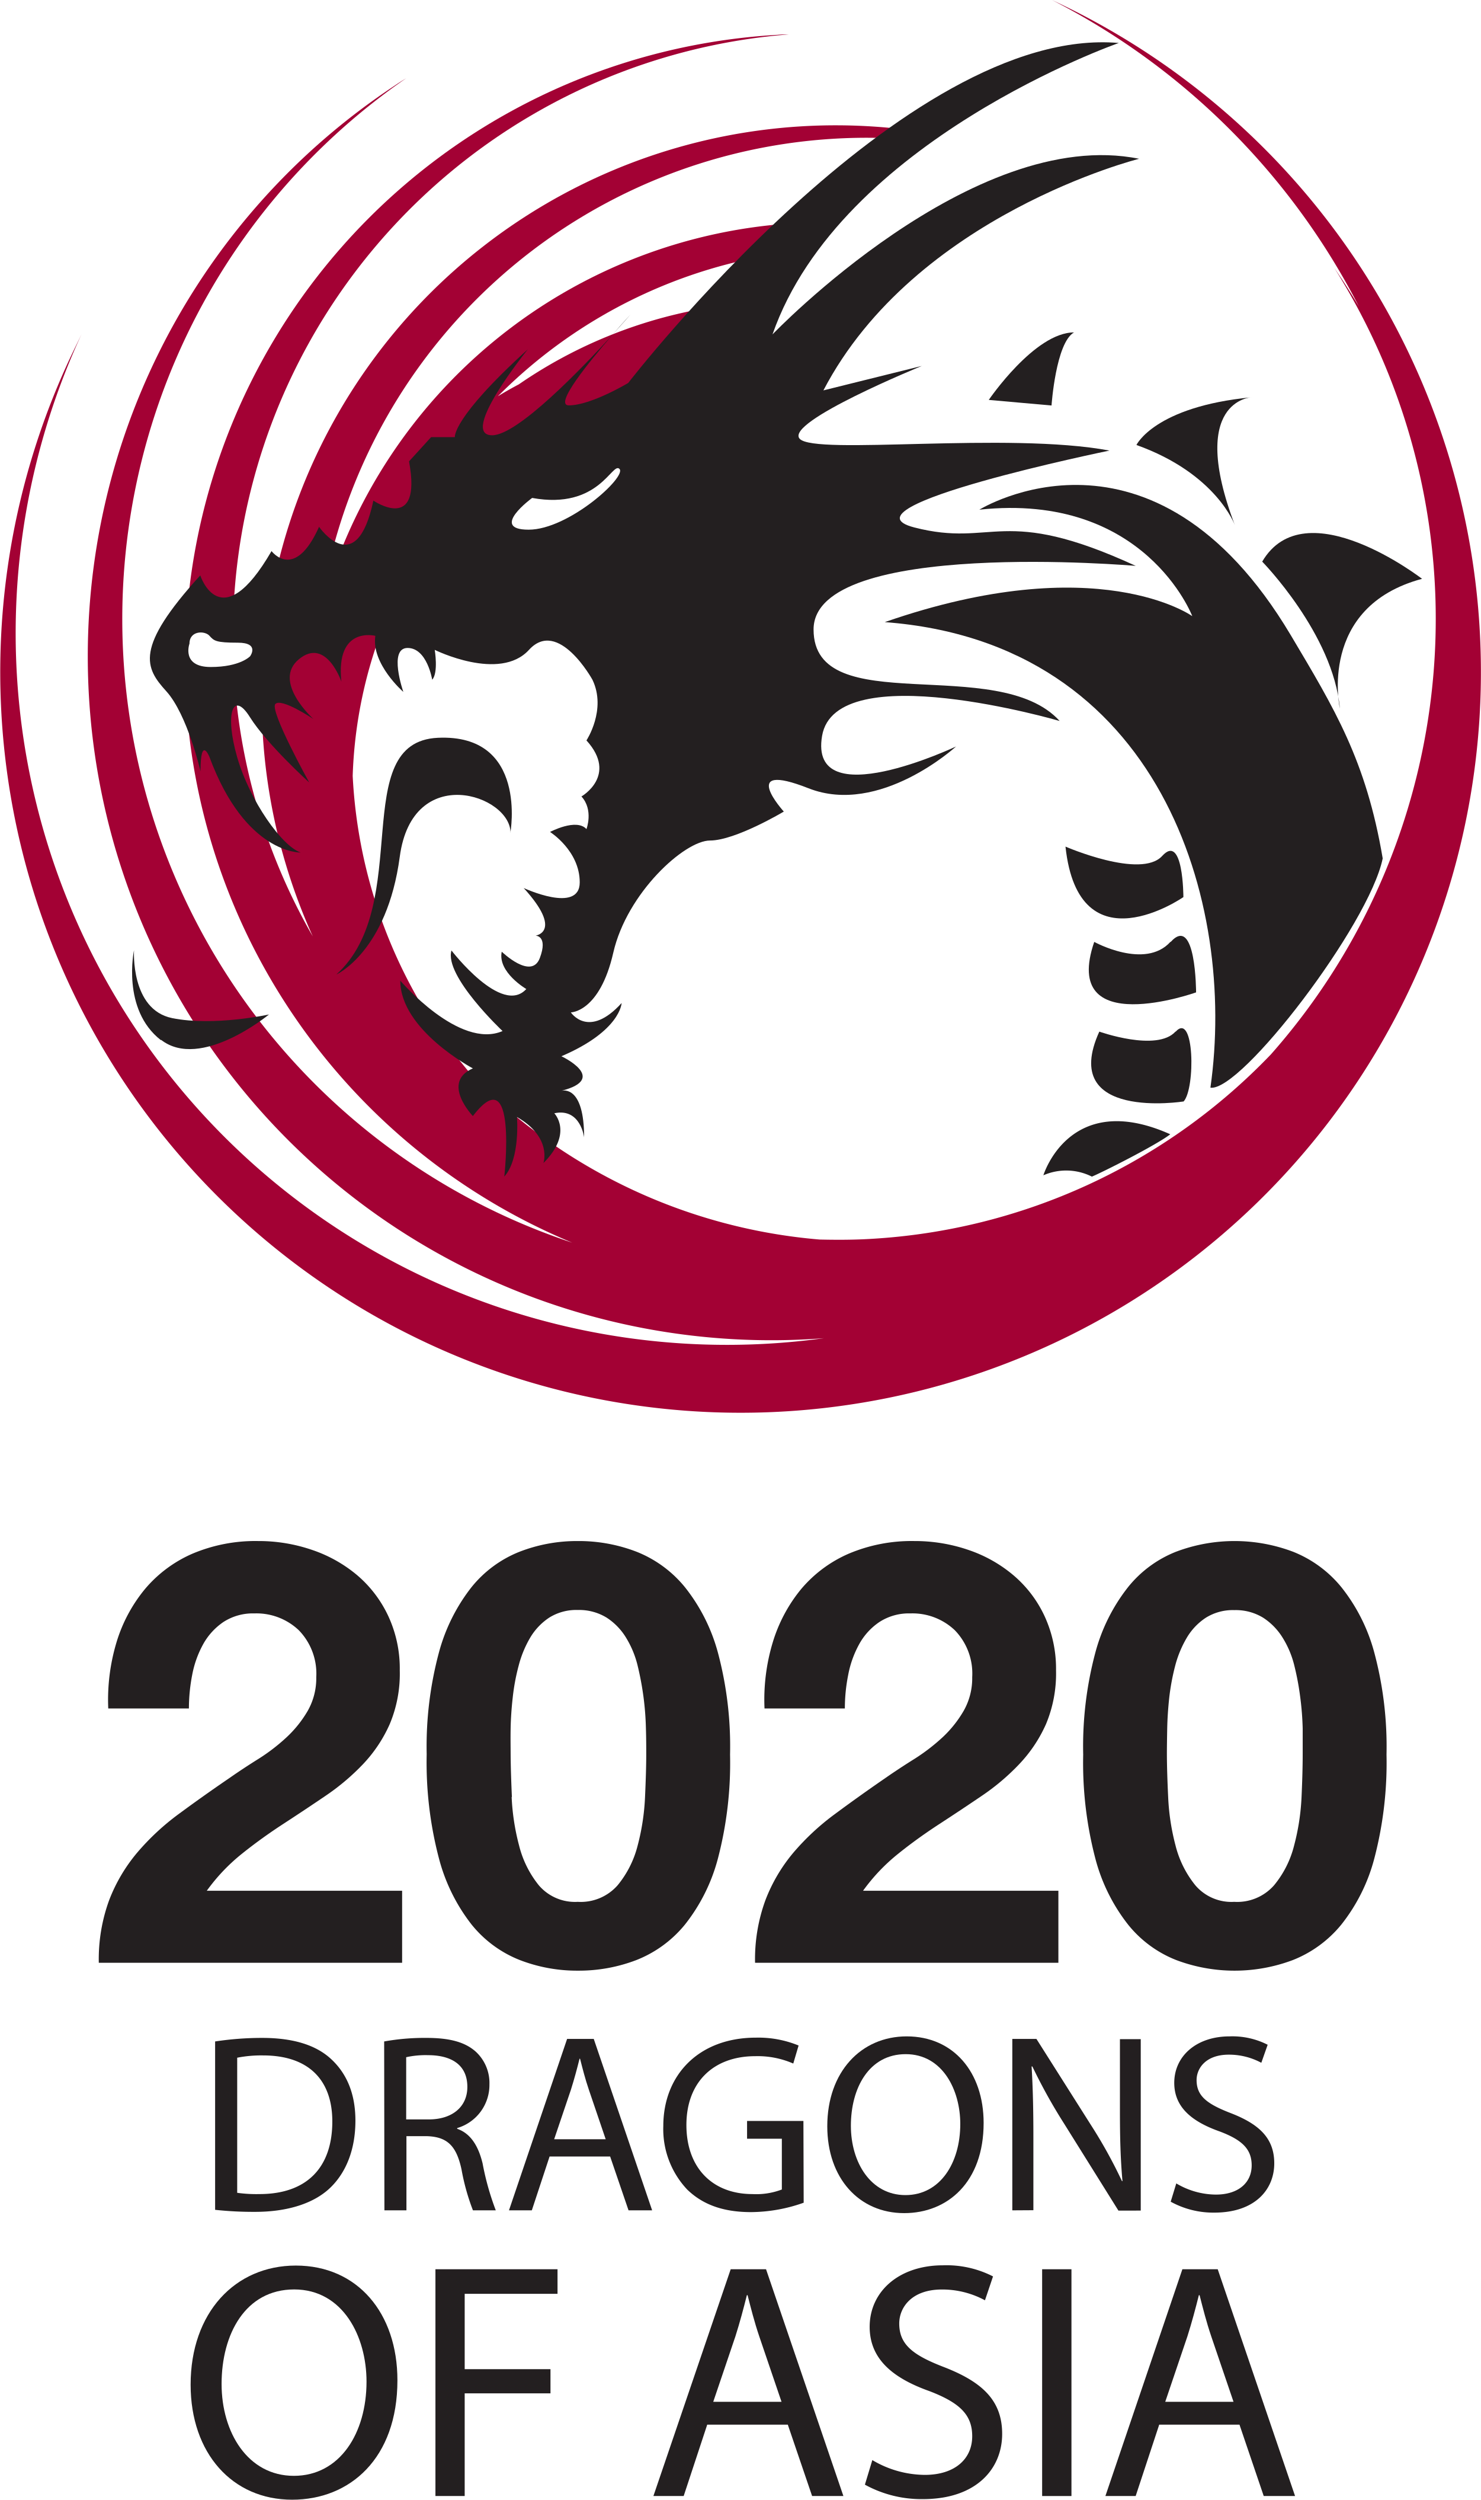 <svg id="Layer_1" data-name="Layer 1" xmlns="http://www.w3.org/2000/svg" viewBox="0 0 233.39 393.73"><defs><style>.cls-1{fill:#231f20;}.cls-2{fill:#a30134;}</style></defs><title>PMAA LOGO 2020</title><path class="cls-1" d="M200.21,561.19a24.07,24.07,0,0,1,4.47-8.37,20.38,20.38,0,0,1,7.48-5.58,25.44,25.44,0,0,1,10.37-2,25.88,25.88,0,0,1,8.51,1.4,21.89,21.89,0,0,1,7.12,4,19,19,0,0,1,4.88,6.42,19.63,19.63,0,0,1,1.81,8.55,20.48,20.48,0,0,1-1.58,8.46,22.23,22.23,0,0,1-4.18,6.28,35.88,35.88,0,0,1-5.91,5q-3.3,2.24-6.65,4.42c-2.23,1.45-4.4,3-6.51,4.69a29.58,29.58,0,0,0-5.58,5.86h30.78v11.35h-47.8a27.05,27.05,0,0,1,1.63-9.86,26.13,26.13,0,0,1,4.42-7.49,38.67,38.67,0,0,1,6.55-6.09q3.78-2.79,8-5.67,2.13-1.49,4.55-3a30,30,0,0,0,4.42-3.39,18.17,18.17,0,0,0,3.35-4.18,10.38,10.38,0,0,0,1.35-5.31,9.8,9.8,0,0,0-2.75-7.39,9.68,9.68,0,0,0-7-2.65,8.51,8.51,0,0,0-4.88,1.35,10.19,10.19,0,0,0-3.21,3.53,16.18,16.18,0,0,0-1.72,4.84,27.78,27.78,0,0,0-.51,5.25H198.91A31.42,31.42,0,0,1,200.21,561.19Z" transform="translate(-181.85 -302.51)"/><path class="cls-1" d="M251,562.87a28.67,28.67,0,0,1,5.16-10.37,18.42,18.42,0,0,1,7.58-5.58,25,25,0,0,1,9.16-1.68,25.32,25.32,0,0,1,9.25,1.68,18.7,18.7,0,0,1,7.63,5.58A28.39,28.39,0,0,1,295,562.87a57.19,57.19,0,0,1,1.9,16,59.43,59.43,0,0,1-1.9,16.32,28.37,28.37,0,0,1-5.21,10.46,18.7,18.7,0,0,1-7.63,5.58,25.32,25.32,0,0,1-9.25,1.68,25,25,0,0,1-9.16-1.68,18.42,18.42,0,0,1-7.58-5.58A28.65,28.65,0,0,1,251,595.14a59.4,59.4,0,0,1-1.91-16.32A57.16,57.16,0,0,1,251,562.87Zm11.48,22.69a36,36,0,0,0,1.17,7.63,16.2,16.2,0,0,0,3.11,6.27,7.49,7.49,0,0,0,6.14,2.61,7.73,7.73,0,0,0,6.28-2.61,16,16,0,0,0,3.16-6.27,36,36,0,0,0,1.16-7.63c.12-2.63.19-4.88.19-6.74,0-1.12,0-2.47-.05-4.05a46.26,46.26,0,0,0-.37-4.88,47.4,47.4,0,0,0-.93-5,15.27,15.27,0,0,0-1.82-4.41,9.87,9.87,0,0,0-3.06-3.17,8.27,8.27,0,0,0-4.56-1.21,8,8,0,0,0-4.51,1.21,9.74,9.74,0,0,0-3,3.17,17.14,17.14,0,0,0-1.81,4.41,33,33,0,0,0-.93,5c-.19,1.67-.3,3.3-.33,4.88s0,2.93,0,4.05Q262.34,581.61,262.52,585.56Z" transform="translate(-181.85 -302.51)"/><path class="cls-1" d="M303.63,561.19a24.21,24.21,0,0,1,4.46-8.37,20.41,20.41,0,0,1,7.49-5.58,25.41,25.41,0,0,1,10.37-2,26,26,0,0,1,8.51,1.4,21.73,21.73,0,0,1,7.11,4,18.85,18.85,0,0,1,4.89,6.42,19.77,19.77,0,0,1,1.81,8.55,20.64,20.64,0,0,1-1.58,8.46,22.26,22.26,0,0,1-4.19,6.28,35.39,35.39,0,0,1-5.9,5q-3.3,2.24-6.65,4.42c-2.23,1.45-4.41,3-6.51,4.69a29.58,29.58,0,0,0-5.58,5.86h30.78v11.35h-47.8a27.05,27.05,0,0,1,1.63-9.86,26.1,26.1,0,0,1,4.41-7.49,38.74,38.74,0,0,1,6.56-6.09q3.76-2.79,7.95-5.67,2.14-1.49,4.56-3a30.58,30.58,0,0,0,4.42-3.39,18.12,18.12,0,0,0,3.34-4.18,10.38,10.38,0,0,0,1.35-5.31,9.79,9.79,0,0,0-2.74-7.39,9.68,9.68,0,0,0-7-2.65,8.51,8.51,0,0,0-4.88,1.35,10,10,0,0,0-3.21,3.53,16.18,16.18,0,0,0-1.72,4.84,27,27,0,0,0-.52,5.25H302.33A31.16,31.16,0,0,1,303.63,561.19Z" transform="translate(-181.85 -302.51)"/><path class="cls-1" d="M354.45,562.87a28.52,28.52,0,0,1,5.17-10.37,18.33,18.33,0,0,1,7.57-5.58,26.08,26.08,0,0,1,18.42,0,18.73,18.73,0,0,1,7.62,5.58,28.24,28.24,0,0,1,5.21,10.37,57.16,57.16,0,0,1,1.91,16,59.4,59.4,0,0,1-1.91,16.32,28.22,28.22,0,0,1-5.21,10.46,18.73,18.73,0,0,1-7.62,5.58,26.08,26.08,0,0,1-18.42,0,18.33,18.33,0,0,1-7.57-5.58,28.5,28.5,0,0,1-5.17-10.46,59.43,59.43,0,0,1-1.9-16.32A57.19,57.19,0,0,1,354.45,562.87Zm11.49,22.69a36,36,0,0,0,1.16,7.63,16.22,16.22,0,0,0,3.12,6.27,7.47,7.47,0,0,0,6.13,2.61,7.73,7.73,0,0,0,6.28-2.61,15.87,15.87,0,0,0,3.16-6.27,36,36,0,0,0,1.17-7.63q.18-3.94.18-6.74c0-1.12,0-2.47,0-4.05a46.33,46.33,0,0,0-.38-4.88,42.75,42.75,0,0,0-.93-5A15,15,0,0,0,384,560.5a10,10,0,0,0-3.07-3.17,8.24,8.24,0,0,0-4.56-1.21,8,8,0,0,0-4.51,1.21,9.61,9.61,0,0,0-3,3.17,17.16,17.16,0,0,0-1.82,4.41,35.75,35.75,0,0,0-.93,5c-.18,1.67-.29,3.3-.32,4.88s-.05,2.93-.05,4.05Q365.75,581.61,365.94,585.56Z" transform="translate(-181.85 -302.51)"/><path class="cls-2" d="M211.12,402.06a4.56,4.56,0,0,1,3.9-1.91,4.62,4.62,0,0,1,3.54,1.47,95.09,95.09,0,0,1,87.61-93.69c-.6,0-1.22,0-1.84.07A99,99,0,0,0,211.12,402.06Z" transform="translate(-181.85 -302.51)"/><path class="cls-2" d="M349.7,303.5c-.7-.35-1.4-.67-2.09-1A111.39,111.39,0,0,1,396,350.79c-.85-1.43-1.73-2.85-2.66-4.27-.41-.6-.8-1.2-1.21-1.79a103.55,103.55,0,0,1-10,123.86,94.76,94.76,0,0,1-63.11,29.06c-2.68.16-5.35.16-8,.1a86.85,86.85,0,0,1-54.06-25,77.93,77.93,0,0,1-5.71-7.3,78.72,78.72,0,0,1-13.82-40.72A71.34,71.34,0,0,1,256,379a58.35,58.35,0,0,1,51.41-11l1.06.53c1.52.53-10.69-10.06-10.86-18.11a74,74,0,0,0-34,12.63c-1.12.59-2.22,1.21-3.3,1.88a79.07,79.07,0,0,1,46-22.71c1.59-1.35,2.2-3.58,1.59-4.6a82.24,82.24,0,0,0-75.72,62.09,87,87,0,0,1,92.14-75.3c.78-.74,2-.34,1.62-1.31A90.46,90.46,0,0,0,231.14,450a94.36,94.36,0,0,1-12.41-41.52,4.61,4.61,0,0,1-3.71,1.67,4.55,4.55,0,0,1-4-2.06c0,1.45.06,2.91.14,4.38a99,99,0,0,0,60.88,85.78,103.48,103.48,0,0,1-26.19-183.41c-.61.37-1.21.75-1.79,1.15a107.72,107.72,0,0,0,67.64,197.3,112.08,112.08,0,0,1-117-158.14l-1,2.06a116.67,116.67,0,1,0,156-53.71Z" transform="translate(-181.85 -302.51)"/><polygon class="cls-2" points="124.44 5.39 124.32 5.42 124.44 5.39 124.44 5.39 124.44 5.39"/><path class="cls-1" d="M278.41,355.18c1.71-1.87,2.8-3.14,2.8-3.14S280,353.35,278.41,355.18Z" transform="translate(-181.85 -302.51)"/><path class="cls-1" d="M360.83,391.64c-21.14-9.72-22.32-2.82-34.89-6.05s30.75-12.11,30.75-12.11c-16-3-46.42.79-48.82-1.86s19.25-11.47,19.25-11.47L311.61,364c14.45-27.65,49.75-36.48,49.75-36.48-26.21-5.3-57.77,27.66-57.77,27.66,10.69-30.6,54.57-45.9,54.57-45.9-33.71-2.94-77.31,53.55-77.31,53.55s-5.88,3.53-9.36,3.53c-2.43,0,3.26-6.95,6.92-11.15-4.92,5.39-15,15.86-19,15.86-5.34,0,5.62-13.54,5.62-13.54-12,10.89-11.5,13.83-11.5,13.83h-3.74l-3.48,3.82c2.13,11.48-5.62,6.18-5.62,6.18-2.68,12.66-8.56,4.13-8.56,4.13-3.88,8.67-7.49,3.82-7.49,3.82-8,13.83-11.23,3.83-11.23,3.83-10.44,11.46-8.7,14.56-5.36,18.24S213.45,424,213.45,424c0-5.74,1.4-2.28,1.4-2.28,5.68,15.37,14.38,15.07,14.38,15.07-2.94-1-8-8.09-10-15s-.67-10.59,2-6.33,9.35,10.3,9.35,10.3-6.28-11.33-5.34-12.36,6,2.36,6,2.36-6.56-5.89-2.28-9.42,6.69,3.53,6.69,3.53c-.94-8.83,5.35-7.21,5.35-7.21-.67,4.42,4.41,8.83,4.41,8.83s-2.41-6.92.67-6.92,3.88,5,3.88,5c1-1.1.4-4.7.4-4.7s10.23,5.07,14.85,0,10,4.7,10,4.7c2.27,4.71-.94,9.56-.94,9.56,5,5.52-.79,8.83-.79,8.83,1.94,2.13.79,5.14.79,5.14-1.59-1.76-5.74.45-5.74.45s4.68,2.94,4.68,7.94-8.83.89-8.83.89c6.29,6.91,1.87,7.5,1.87,7.5s2,0,.67,3.53-6-1-6-1c-.68,3.23,3.87,5.88,3.87,5.88-3.87,4.27-11.79-6.07-11.79-6.07-1.2,4,8.05,12.69,8.05,12.69-6.82,2.95-16.12-7.94-16.12-7.94,0,7.79,11.44,13.82,11.44,13.82-5.09,2.21,0,7.51,0,7.51,7.08-9.27,4.95,9.53,4.95,9.53,2.54-2.79,2-9.38,2-9.38,5.59,3.21,4.17,7.25,4.17,7.25,4.75-4.75,1.71-7.84,1.71-7.84,4.15-.89,4.7,3.8,4.7,3.8,0-8-3.17-7.44-3.58-7.34h0c7.54-1.92,0-5.44,0-5.44,9.36-4,9.49-8.38,9.49-8.38-5.21,5.74-8,1.47-8,1.47s4.54,0,6.69-9.41,11.23-17.66,15.24-17.66,11.63-4.56,11.63-4.56-7.34-8.09,3.89-3.67,23.25-6.58,23.25-6.58-23.25,11-21.11-1.66,37.44-2.36,37.44-2.36c-9.76-10.74-38.78,0-38.78-14.41S360.83,391.64,360.83,391.64ZM221.27,405.87s-1.54,1.7-6.22,1.7-3.34-3.68-3.34-3.68c0-2.08,2.41-2.06,3.14-1.25s1,1.1,4.49,1.1S221.27,405.87,221.27,405.87Zm43.89-19.93c-6.28,0,.55-5,.55-5,10.6,1.93,12.63-5.81,13.77-4.56S271.45,385.94,265.16,385.94Z" transform="translate(-181.85 -302.51)"/><path class="cls-1" d="M270.33,474.3h0Z" transform="translate(-181.85 -302.51)"/><path class="cls-1" d="M262.28,433.67s2.81-15.61-11.43-14.95-3.72,26.21-16,37.29c0,0,8-3.6,10-18.56s17.45-9.72,17.45-3.78" transform="translate(-181.85 -302.51)"/><path class="cls-1" d="M207.24,466.3c6.25,4.86,17-4,17-4s-8.69,1.91-15.27.57-6-10.69-6-10.69-2,9.32,4.23,14.16" transform="translate(-181.85 -302.51)"/><path class="cls-1" d="M351.1,354.87c-6.2,0-13.43,10.63-13.43,10.63l9.89.88S348.23,356.51,351.1,354.87Z" transform="translate(-181.85 -302.51)"/><path class="cls-1" d="M376.46,385.25c-7.5-19.7,2.6-20.16,2.6-20.16-15.25,1.47-18.12,7.51-18.12,7.51,12.63,4.51,15.52,12.65,15.52,12.65" transform="translate(-181.85 -302.51)"/><path class="cls-1" d="M393,414.11s-3.58-16,12.95-20.43c0,0-18.42-14.24-25.19-2.71,0,0,11.21,11.42,12.24,23.14" transform="translate(-181.85 -302.51)"/><path class="cls-1" d="M321.28,400.5c43.5,3.26,55.46,44.22,51.32,73.33,4.83.69,25-25.66,27.15-36.11-2.61-15.44-7.6-23.58-14.48-35.15-21.86-36.71-49.08-19.78-49.08-19.78,26.09-2.79,33.55,16.77,33.55,16.77S354.83,388.85,321.28,400.5Z" transform="translate(-181.85 -302.51)"/><path class="cls-1" d="M365,437.33c-3.35,3.69-15.24-1.47-15.24-1.47,2.08,19.42,18.58,7.95,18.58,7.95s0-10.15-3.34-6.48" transform="translate(-181.85 -302.51)"/><path class="cls-1" d="M366.29,450.87c-4,4.41-12,0-12,0-5.35,15.59,16.05,7.95,16.05,7.95s0-12.36-4-7.95" transform="translate(-181.85 -302.51)"/><path class="cls-1" d="M367.09,465c-2.94,3.23-12,0-12,0-6.42,14.12,13.29,11,13.29,11,1.87-2.06,1.7-14.22-1.25-11" transform="translate(-181.85 -302.51)"/><path class="cls-1" d="M346.23,487.65a9,9,0,0,1,7.69.19c1.73-.72,10.22-5,12.35-6.67-15.91-7.12-20,6.48-20,6.48" transform="translate(-181.85 -302.51)"/><path class="cls-1" d="M215.75,624.06a49.7,49.7,0,0,1,7.39-.56c5,0,8.56,1.16,10.92,3.36s3.8,5.32,3.8,9.68-1.36,8-3.88,10.48-6.68,3.88-11.92,3.88a56,56,0,0,1-6.31-.32Zm3.48,23.84a21.77,21.77,0,0,0,3.51.2c7.44,0,11.48-4.16,11.48-11.44,0-6.36-3.56-10.4-10.92-10.4a19.66,19.66,0,0,0-4.07.36Z" transform="translate(-181.85 -302.51)"/><path class="cls-1" d="M242.39,624.06a36.13,36.13,0,0,1,6.67-.56c3.72,0,6.12.68,7.8,2.2a6.71,6.71,0,0,1,2.12,5.12,7.08,7.08,0,0,1-5.08,6.88v.12c2.08.72,3.32,2.64,4,5.44a42.91,42.91,0,0,0,2.08,7.4h-3.6a34.93,34.93,0,0,1-1.8-6.44c-.8-3.72-2.24-5.12-5.4-5.24h-3.28v11.68h-3.47Zm3.47,12.28h3.56c3.72,0,6.08-2,6.08-5.12,0-3.48-2.52-5-6.2-5a14.32,14.32,0,0,0-3.44.32Z" transform="translate(-181.85 -302.51)"/><path class="cls-1" d="M268.46,642.18l-2.8,8.48h-3.6l9.16-27h4.2l9.2,27H280.9L278,642.18Zm8.84-2.72-2.64-7.76c-.6-1.76-1-3.36-1.4-4.92h-.08c-.4,1.6-.84,3.24-1.36,4.88l-2.64,7.8Z" transform="translate(-181.85 -302.51)"/><path class="cls-1" d="M308.5,649.46a25.12,25.12,0,0,1-8.28,1.48c-4.08,0-7.44-1-10.08-3.56a13.87,13.87,0,0,1-3.76-10c0-8,5.56-13.92,14.6-13.92a16.67,16.67,0,0,1,6.72,1.24l-.84,2.84a14,14,0,0,0-6-1.16c-6.56,0-10.84,4.08-10.84,10.84s4.12,10.88,10.4,10.88a11.35,11.35,0,0,0,4.64-.72v-8h-5.48v-2.8h8.88Z" transform="translate(-181.85 -302.51)"/><path class="cls-1" d="M336.86,636.9c0,9.28-5.64,14.2-12.52,14.2-7.12,0-12.12-5.52-12.12-13.68,0-8.56,5.32-14.16,12.52-14.16C332.1,623.26,336.86,628.9,336.86,636.9Zm-20.92.44c0,5.76,3.12,10.92,8.6,10.92s8.64-5.08,8.64-11.2c0-5.36-2.8-11-8.6-11S315.94,631.42,315.94,637.34Z" transform="translate(-181.85 -302.51)"/><path class="cls-1" d="M341.38,650.66v-27h3.8l8.64,13.64a76.32,76.32,0,0,1,4.84,8.76l.08,0c-.32-3.6-.4-6.88-.4-11.08V623.7h3.28v27H358.1L349.54,637a85.57,85.57,0,0,1-5-9l-.12,0c.2,3.4.28,6.64.28,11.12v11.52Z" transform="translate(-181.85 -302.51)"/><path class="cls-1" d="M367.22,646.42a12.33,12.33,0,0,0,6.24,1.76c3.56,0,5.64-1.88,5.64-4.6,0-2.52-1.44-4-5.08-5.36-4.4-1.56-7.12-3.84-7.12-7.64,0-4.2,3.48-7.32,8.72-7.32a12.25,12.25,0,0,1,6,1.32l-1,2.84a10.74,10.74,0,0,0-5.12-1.28c-3.68,0-5.08,2.2-5.08,4,0,2.52,1.64,3.76,5.36,5.2,4.56,1.76,6.88,4,6.88,7.92,0,4.16-3.08,7.76-9.44,7.76a13.93,13.93,0,0,1-6.88-1.72Z" transform="translate(-181.85 -302.51)"/><path class="cls-1" d="M244.48,677.43c0,12.29-7.47,18.81-16.59,18.81-9.43,0-16-7.31-16-18.12,0-11.34,7-18.76,16.58-18.76C238.18,659.36,244.48,666.83,244.48,677.43Zm-27.71.58c0,7.63,4.13,14.47,11.39,14.47s11.45-6.73,11.45-14.84c0-7.1-3.71-14.52-11.4-14.52S216.77,670.17,216.77,678Z" transform="translate(-181.85 -302.51)"/><path class="cls-1" d="M250.47,659.94h19.24v3.87H255.08v11.87H268.6v3.81H255.08v16.17h-4.61Z" transform="translate(-181.85 -302.51)"/><path class="cls-1" d="M293.3,684.42l-3.71,11.24h-4.77L297,659.94h5.57l12.19,35.72h-4.93L306,684.42Zm11.71-3.6-3.5-10.28c-.79-2.33-1.32-4.45-1.85-6.52h-.11c-.53,2.12-1.11,4.29-1.8,6.47l-3.5,10.33Z" transform="translate(-181.85 -302.51)"/><path class="cls-1" d="M319.32,690a16.38,16.38,0,0,0,8.27,2.33c4.71,0,7.47-2.49,7.47-6.09,0-3.34-1.91-5.25-6.73-7.1-5.83-2.07-9.43-5.09-9.43-10.13,0-5.56,4.61-9.69,11.55-9.69a16.09,16.09,0,0,1,7.89,1.75l-1.27,3.76a14.14,14.14,0,0,0-6.78-1.7c-4.87,0-6.73,2.92-6.73,5.35,0,3.34,2.17,5,7.1,6.89,6,2.34,9.12,5.25,9.12,10.5,0,5.51-4.08,10.28-12.51,10.28a18.52,18.52,0,0,1-9.12-2.28Z" transform="translate(-181.85 -302.51)"/><path class="cls-1" d="M350.7,659.94v35.72h-4.62V659.94Z" transform="translate(-181.85 -302.51)"/><path class="cls-1" d="M364.53,684.42l-3.71,11.24h-4.77l12.13-35.72h5.57l12.19,35.72H381l-3.82-11.24Zm11.71-3.6-3.5-10.28c-.79-2.33-1.32-4.45-1.85-6.52h-.11c-.53,2.12-1.11,4.29-1.8,6.47l-3.5,10.33Z" transform="translate(-181.85 -302.51)"/></svg>